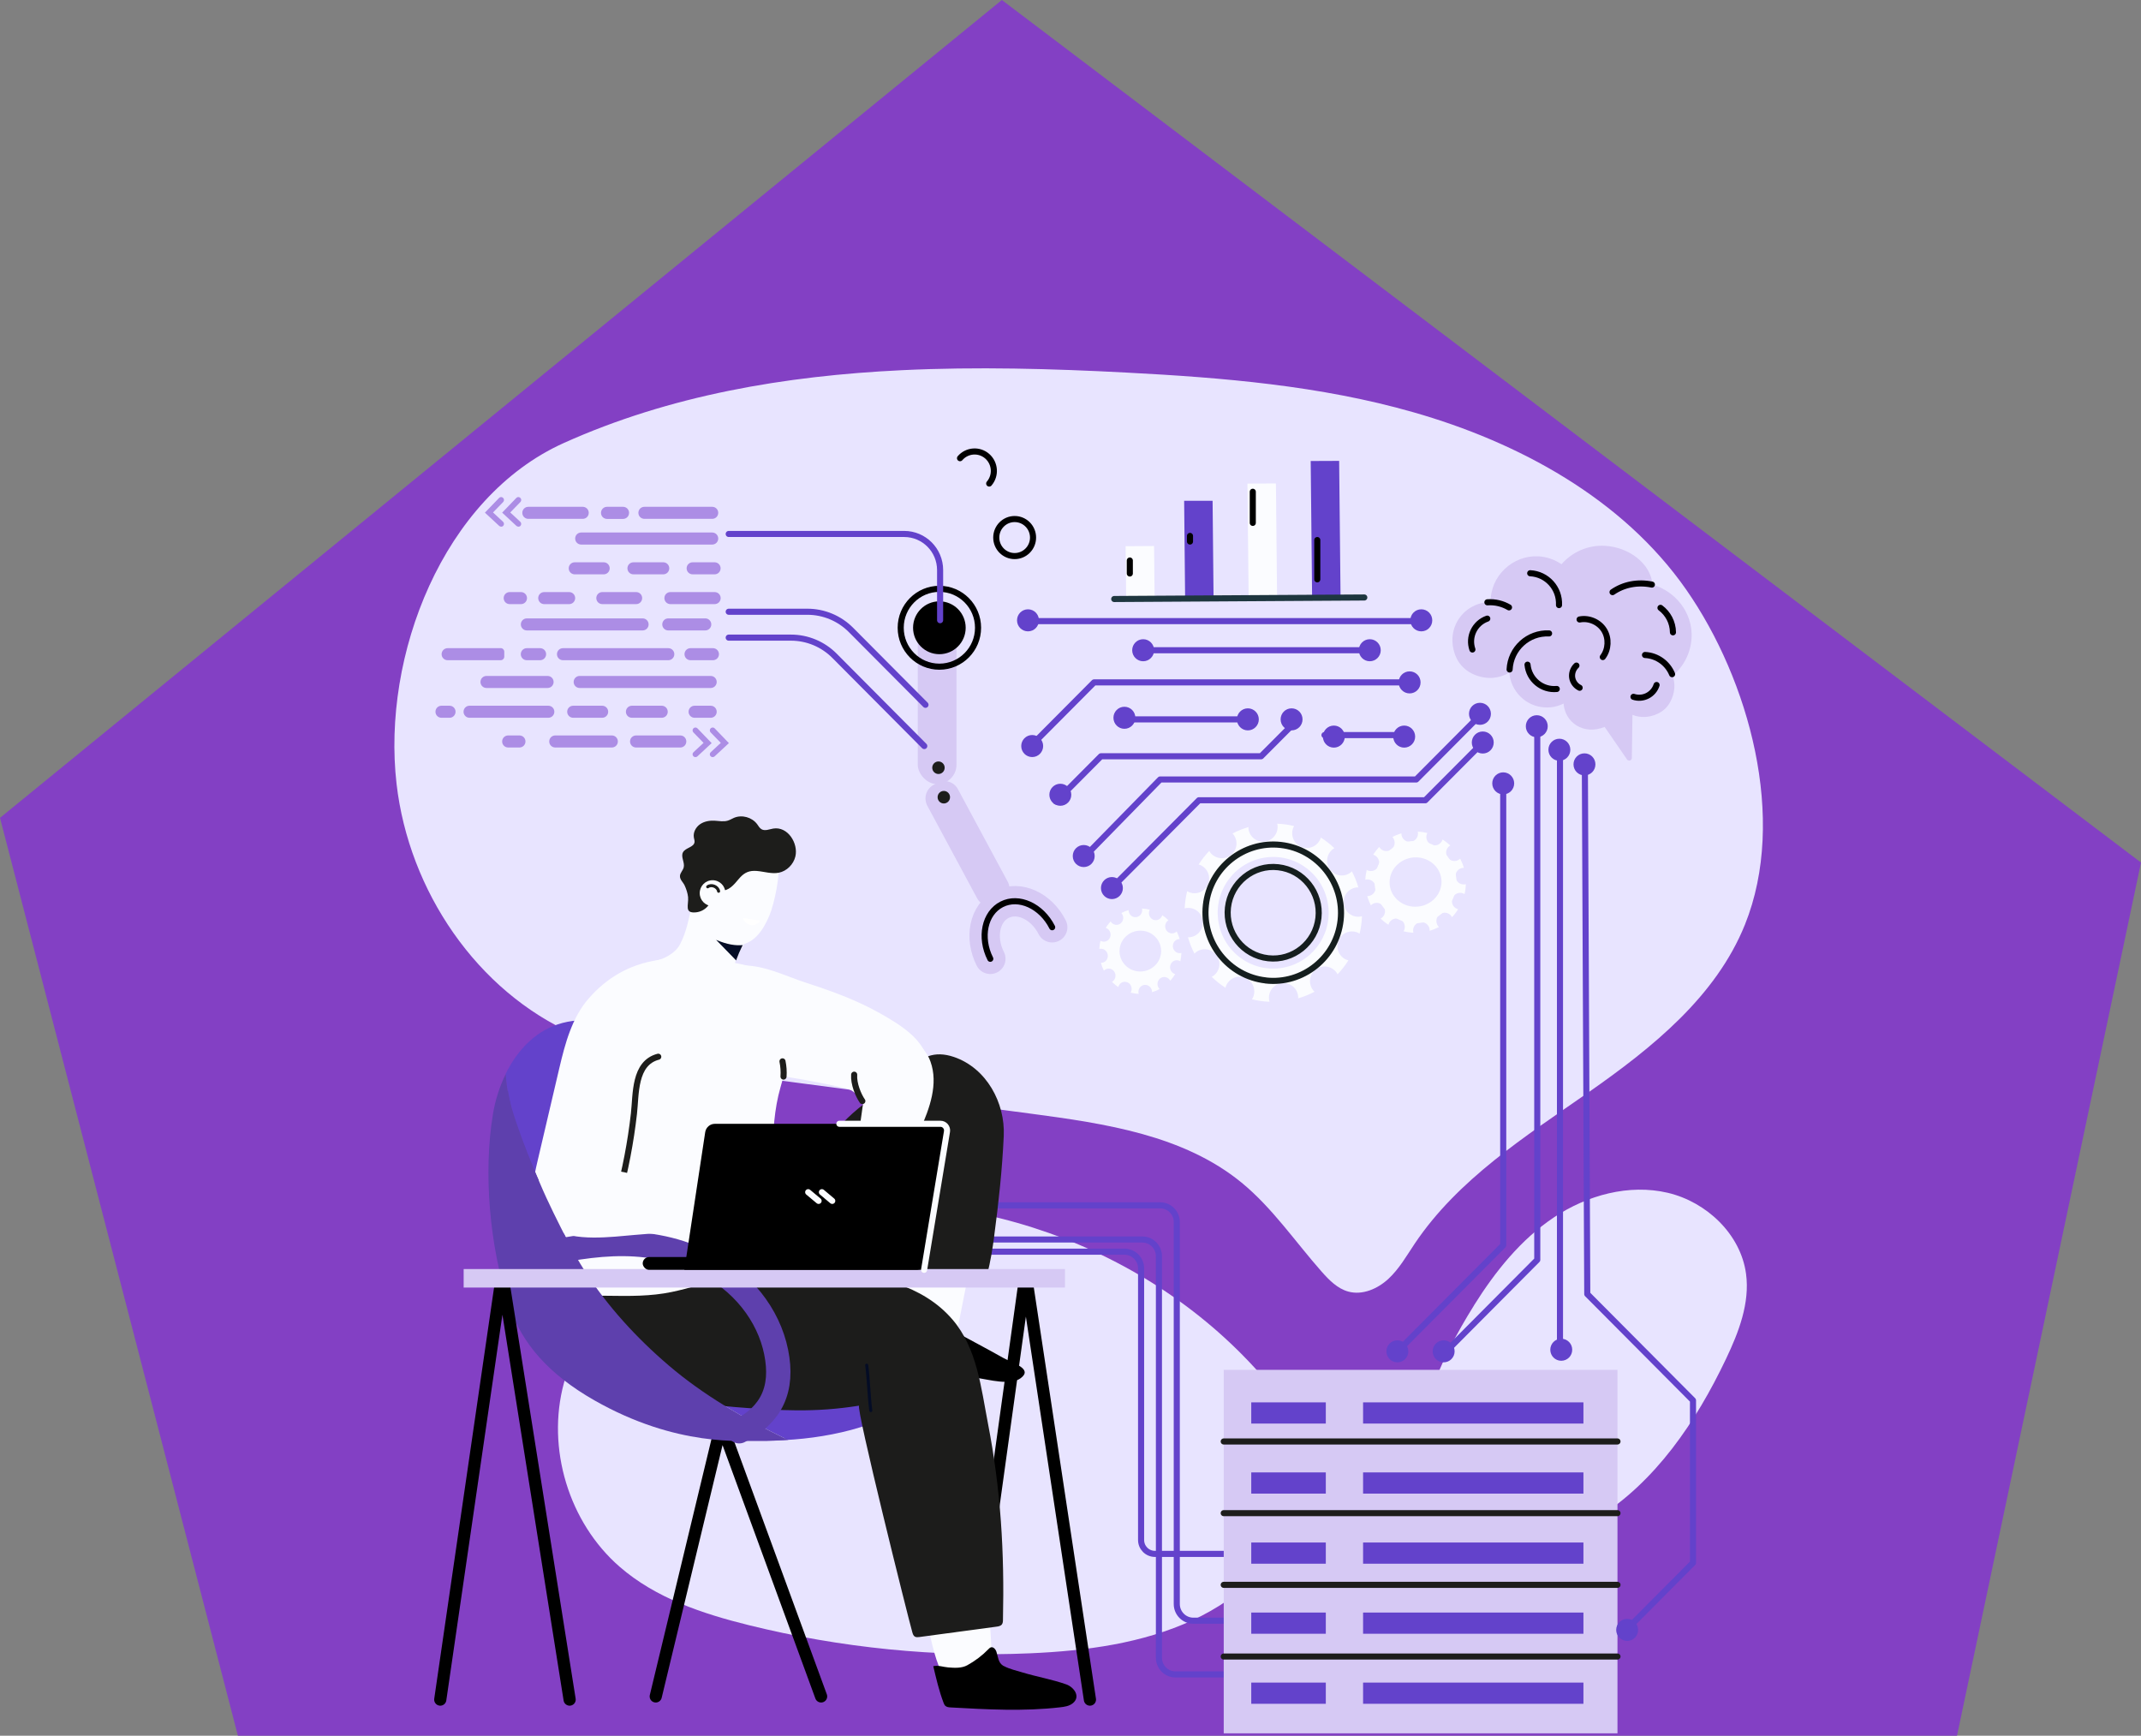 <?xml version="1.0" encoding="UTF-8"?>
<svg id="Layer_2" xmlns="http://www.w3.org/2000/svg" xmlns:xlink="http://www.w3.org/1999/xlink" viewBox="0 0 351.54 284.98">
  <rect x="0" y="0" width="351.54" height="284.98" fill="#808080" stroke="none"/>
  <defs>
    <style>
      .cls-1 {
        fill: #1c1c1b;
      }

      .cls-2 {
        fill: #8340c4;
        fill-rule: evenodd;
      }

      .cls-3 {
        fill: #fff;
      }

      .cls-4 {
        stroke: #5e40ad;
        stroke-width: 4px;
      }

      .cls-4, .cls-5, .cls-6, .cls-7, .cls-8, .cls-9, .cls-10, .cls-11, .cls-12, .cls-13, .cls-14, .cls-15 {
        fill: none;
      }

      .cls-4, .cls-5, .cls-6, .cls-7, .cls-8, .cls-10, .cls-11, .cls-12, .cls-13, .cls-14, .cls-15 {
        stroke-linecap: round;
        stroke-linejoin: round;
      }

      .cls-5 {
        stroke: #fbfcff;
      }

      .cls-6 {
        stroke: #1d1d1b;
      }

      .cls-7 {
        stroke: #6342cb;
      }

      .cls-8 {
        stroke: #151e1e;
      }

      .cls-16 {
        fill: #e8e4ff;
      }

      .cls-17 {
        fill: #d6c9f4;
      }

      .cls-18 {
        fill: #5e40ad;
      }

      .cls-10 {
        stroke: #1c1c1b;
      }

      .cls-10, .cls-15 {
        stroke-width: .5px;
      }

      .cls-19 {
        fill: #040c25;
      }

      .cls-11, .cls-12 {
        stroke: #000;
      }

      .cls-12 {
        stroke-width: 2px;
      }

      .cls-13 {
        stroke: #1e363f;
      }

      .cls-20 {
        fill: #fbfcff;
      }

      .cls-21 {
        fill: #1d1d1b;
      }

      .cls-14 {
        stroke: #d6c9f4;
        stroke-width: 5px;
      }

      .cls-22 {
        fill: #ac8de5;
      }

      .cls-23 {
        fill: #6342cb;
      }

      .cls-24 {
        clip-path: url(#clippath);
      }

      .cls-15 {
        stroke: #040c25;
      }
    </style>
    <clipPath id="clippath">
      <path class="cls-9" d="M126.45,166.56c.01-.07.02-.15.03-.22-.49-1.75-2.98-1.72-4.39-2.46-.28-.15-.53-.34-.74-.55-.03-.03-.06-.06-.08-.08-.44-.48-.71-1.09-.81-1.78-.43-2.82,1.02-5.37,2.27-7.85-.04-.07-.09-.13-.15-.19-.32-.3-.81-.3-1.24-.3-1.64-.02-3.17-.54-4.5-1.49-.63-.45-1.2-.99-1.75-1.54-.31-.32-.88-1.43-1.36-1.47-.04,0-.08.02-.12.04-.56,2.25-.6,4.35-1.95,6.37-.51.76-1.11,1.44-1.83,1.94-.38.36-.83.63-1.46.73-.16.03-.32.04-.49.04-.07,0-.13.03-.2.03-.08,0-.14-.01-.2-.04-1.01-.04-2.06-.28-2.84.31-.37.28-.6.71-.77,1.14-1.32,3.16-.39,7.27,1.28,10.11,1.27,2.16,3.5,4.17,5.93,4.85,2.31.65,4.73.1,6.93-.7.96-.35,1.88-.7,2.76-1.11,2.65-1.22,4.94-2.59,5.63-5.61.01-.05.02-.1.03-.15Z"/>
    </clipPath>
  </defs>
  <g id="Layer_1-2" data-name="Layer_1">
    <polygon class="cls-2" points="164.5 0 351.54 141.62 321.33 284.98 39.06 284.98 0 134.28 164.5 0"/>
    <g>
      <g>
        <path class="cls-16" d="M207.72,226.5c-18.93-22.05-49.85-32.97-78.34-27.68-8.01,1.49-15.89,4.21-22.57,8.9-6.68,4.69-12.08,11.46-14.22,19.36-2.9,10.7.81,22.91,9.15,30.16,5.94,5.17,13.66,7.73,21.29,9.61,15.06,3.72,30.64,5.27,46.13,4.6,9.14-.4,18.41-1.61,26.71-5.46,7.67-3.55,14.86-10.05,18.71-17.7,3.96-7.86-1.8-15.89-6.88-21.8Z"/>
        <path class="cls-16" d="M242.03,214.31c3.48-5.56,7.69-10.81,13.14-14.45,5.45-3.63,12.29-5.51,18.66-4.02,6.37,1.5,11.98,6.79,12.86,13.3.65,4.82-1.21,9.61-3.3,14-4.91,10.31-11.59,20.2-21.27,26.2-7.7,4.77-24.03,9.68-28.44-1.77-4.05-10.52,2.95-24.63,8.36-33.26Z"/>
        <path class="cls-16" d="M148.09,60.78c12.25-.59,24.63-.25,36.82.39,15.88.83,31.87,2.14,47.17,6.52,17.19,4.91,34.35,14.13,44.8,29.14,10.3,14.79,16.62,37.62,9.63,54.98-4.76,11.82-15.23,20.22-25.64,27.5-10.41,7.28-21.49,14.31-28.58,24.88-1.34,2-2.55,4.14-4.32,5.78-1.77,1.64-4.27,2.73-6.59,2.09-1.78-.49-3.15-1.89-4.37-3.27-4.34-4.91-8.07-10.45-13.14-14.61-9.53-7.81-22.41-9.71-34.6-11.33-13.74-1.82-27.47-3.64-41.21-5.45-10.84-1.43-23.66-3.13-33.7-7.55-16.08-7.08-27.23-23.62-29.25-41.16-2.42-21.04,7.6-47.01,27.45-55.95,17.44-7.85,36.34-11.04,55.52-11.96Z"/>
      </g>
      <g>
        <path class="cls-7" d="M202.79,274.92h-9.78c-1.5,0-2.72-1.23-2.72-2.74v-65.93c0-1.51-1.22-2.74-2.72-2.74h-38.78"/>
        <path class="cls-7" d="M205.72,266.1h-9.78c-1.5,0-2.72-1.23-2.72-2.74v-62.72c0-1.51-1.22-2.74-2.72-2.74h-38.78"/>
        <path class="cls-7" d="M202.52,255.13h-12.88c-1.26,0-2.28-1.02-2.28-2.29v-44.59c0-1.51-1.22-2.74-2.72-2.74h-47.57"/>
      </g>
      <g>
        <path class="cls-12" d="M158.71,279.05l9.51-68.53c.02-.23.34-.24.38-.01l10.36,68.54"/>
        <polyline class="cls-12" points="107.67 278.53 118.44 233.82 134.82 278.53"/>
        <g>
          <g>
            <g>
              <path class="cls-23" d="M83.79,214.91c-.11-.29-.22-.58-.32-.88.1.3.2.59.32.88Z"/>
              <path class="cls-23" d="M87.16,190.87c1.25,2.95,2.64,5.83,4.01,8.73,1.45,3.06,2.93,6.08,4.76,8.94,3.78,5.89,8.55,11.1,13.85,15.63,5.71,4.89,12.28,8.67,19,11.95.06.03.11.05.17.08-1.39.05-2.79.06-4.18.02-2.78-.09-5.55-.44-8.29-.94,2.44.64,4.91,1.12,7.49,1.2,4.24.14,8.52-.17,12.68-.99,4.13-.81,8.29-2.13,11.81-4.5,1.6-1.07,3.06-2.39,4.17-3.97.6-.85,1.09-1.76,1.47-2.72-.03-.1-.04-.21-.07-.31-2.04-7.47-8.52-8.44-14.34-11.76-6.13-3.5-11.37-8.57-15.04-14.63-3.4-5.62-5.39-11.92-8.11-17.86-2.53-5.55-5.82-8.41-11.62-10.45-4.3-1.51-9.06-2.55-13.38-1.09-3.85,1.3-6.7,4.41-8.52,8.12.31,5.02,2.21,10.03,4.13,14.55Z"/>
            </g>
            <path class="cls-20" d="M148.27,203.65c.03-2.92-.05-5.58.7-8.49,1-3.85,3.95-5.96,7.64-7.14.81-.26,1.7-.45,2.5-.15.92.34,1.51,1.26,1.87,2.18,1.16,2.97.56,6.31-.06,9.45-1.39,7.02-2.77,14.03-4.16,21.05-.08.4-.2.86-.56,1.05-.28.15-.61.1-.92.03-3.11-.62-6.15-1.62-9.03-2.96,1.21.56,2.02-14.36,2.03-15.01Z"/>
            <path class="cls-20" d="M155.83,245.09c2.3-.65,3.46-.86,5.69-1.74,0,10.19,1.43,27.38,1.38,30.31-2.86.32-5.1,1.39-7.99,1.42-2.27-3.53-3.2-13.53-4.48-17.4-.3-.89-1.59-5.36-3.03-10.44,2.83-.64,5.64-1.36,8.44-2.15Z"/>
            <path d="M150.53,224.64c3.3.76,6.68,1.11,10.03,1.61,1.76.26,5.36,1.27,7.03.03,2.1-1.56-1.34-2.48-2.9-3.35-2.68-1.51-5.4-2.94-8.11-4.41-2.5-1.35-5.7-4.24-8.25-1.45-1.64,1.8-1.83,4.66-2.01,6.97,1.43.05,2.81.28,4.22.6Z"/>
            <path class="cls-1" d="M97.18,212.69c1.53-4.84,8.43-5.95,12.69-5.61,8.87.71,17.76.93,26.58,1.66,7.18.59,15,2.15,19.94,7.91,4.04,4.71,4.69,11.18,5.83,17.08,2.12,10.92,2.71,21.16,2.46,32.22,0,.26-.02.54-.17.75-.2.27-.57.34-.91.38-4.22.57-8.43,1.13-12.65,1.7-.25.03-.52.06-.74-.07-.24-.14-.33-.43-.41-.7-.66-2.28-9.36-37.12-8.74-37.22-7.28,1.16-13.04.82-20.39.23-5.19-.42-10.48-1.32-15.01-3.91-4.38-2.5-10.25-8.83-8.49-14.43Z"/>
            <path class="cls-20" d="M95.07,210.79c.52.79.48,1.51.74,1.94,1.33-.02,2.67,0,4.01.02,3.5.05,7.02.1,10.46-.62,2.99-.63,5.97-1.55,8.85-2.56,4.45-1.57,8.62-2.68,8.29-8.16-.41-7.06-1.26-15.95.72-22.84.8-2.78,1.23-4.85,2.43-7.48.33-.72.66-1.47.71-2.26.03-.57-.08-1.13-.22-1.68-2.21-9.03-9.73-9.14-17.7-9.85-1.23-.11-2.49-.22-3.71,0-1.51.26-3.26.71-4.58,1.5-6.99,4.21-7.46,11.29-9.56,18.61-1.05,3.65-2.7,7.11-3.75,10.76-2.25,7.8-1.21,15.85,3.3,22.64Z"/>
            <path d="M164.85,273.55c.86.48,2.14.77,3.06,1.05,2.38.72,4.84,1.13,7.18,1.96,1.23.44,2.4,1.98,1.07,3.08-.58.48-1.37.6-2.12.68-5.95.69-11.96.35-17.93.02-.33-.02-.68-.05-.91-.28-.13-.13-.2-.31-.27-.48-.73-1.91-1.23-4.05-1.69-6.01.8-.2,1.65.14,2.45.2,1.04.08,2.19.16,3.14-.36,1.29-.71,2.47-1.61,3.5-2.67.1-.1.19-.2.32-.25.42-.17.82.28.96.71.27.84.29,1.77,1.07,2.27.05.03.1.06.16.09Z"/>
            <path class="cls-1" d="M148.02,201.71c-.07-.99,0-1.91.93-2.26,1.27-.48,1.7.2,2.52-1.13,1.57-2.55,2.68-5.74,3.74-8.54,1.28-3.37,3.69-7.78,3.56-11.4,0-.19-.02-.39-.13-.54-.13-.18-.35-.25-.56-.31-1.88-.49-3.85-.44-5.79-.32-12.78.83-19.91,14.75-25.95,24.29-.91,1.44-6.22,8.36-7.61,8.25,4.88.39,8.64,2.87,13.16,4.25,2.77.84,5.82,3.33,8.41,3.68.84.12,4.26-6.2,4.76-7.03,1.31-2.17,3.15-4.64,3.11-7.27,0-.52-.1-1.1-.14-1.66Z"/>
            <path class="cls-1" d="M163.25,202.92c-.29,2.16-.62,4.24-1.16,6.35-.05.18-.1.38-.23.52-.2.22-.54.25-.84.24-.63-.04-1.25-.22-1.87-.34-3.88-.75-10.33,1.88-13.31-1.76-.6-.73-.79-1.71-.92-2.65-.91-6.78,1.24-13.4,1.15-20.21-.05-3.64,1.29-5.83,3.13-8.8,1.76-2.85,4.25-3.81,7.43-2.73,5.36,1.83,8.43,7.54,8.18,12.97-.25,5.48-.84,10.97-1.57,16.42Z"/>
            <path class="cls-20" d="M113.34,150.26c-.05.66,1.32,2.16,1.73,2.63.66.75,1.44,1.33,2.37,1.7,2.43.96,4.97,1.05,6.88-.96.9-.96,1.52-2.15,2.03-3.36.78-1.85,1.88-6.94,1.38-8.89-.45-1.77-2.33-.23-4.05-.82-1.49-.52-2.63-.98-4.22-.7-1.42.25-2.79.96-3.68,2.11-.24.31-.46.63-.66.94-.47,1.01-.91,2.03-1.22,3.1-.26.89-.35,1.8-.49,2.7-.01.51-.03,1.03-.07,1.54Z"/>
            <path class="cls-20" d="M112.33,162c1.41.99,3.16,1.65,4.87,1.79.33.03,4.52-.44,3.92-1.24-1.57-2.09-.71-3.94.27-6.21.15-.35,1.47-2.49,1.34-2.73-.04-.07-.09-.13-.15-.19-.32-.3-.81-.3-1.24-.3-1.64-.02-3.17-.54-4.5-1.49-.63-.45-1.2-.99-1.75-1.54-.31-.32-.88-1.43-1.36-1.47-.04,0-.08.02-.12.04-.56,2.25-.83,4.22-1.95,6.37-.87,1.67-3.01,2.49-3.62,2.6.96,1.71,2.66,3.25,4.27,4.38Z"/>
            <path class="cls-21" d="M117.03,146.88c.04-.35.09-.77.4-.91.32-.14.67.12,1.01.19,1.1.25,2.12-.95,2.75-1.72.13-.15.25-.3.38-.43.72-.75,1.46-1.11,2.69-1.01,1.21.1,2.42.52,3.61.29,1.32-.26,2.42-1.37,2.73-2.68.5-2.13-1.24-4.97-3.64-4.57-.65.11-1.35.44-1.92.11-.32-.18-.5-.53-.72-.83-.85-1.14-2.5-1.6-3.81-1.04-.34.15-.66.35-1.02.46-.68.21-1.42.05-2.13.01-.84-.05-1.73.1-2.42.58s-1.16,1.35-1.01,2.19c.04.25.14.49.11.74-.11.87-1.49.91-1.9,1.68-.4.74.33,1.66.12,2.48-.12.49-.56.86-.61,1.36-.06.62.5,1.05.75,1.57.27.57.52,1.32.58,1.94.11,1.29-.66,2.67,1.23,2.51,1.56-.13,2.63-1.38,2.83-2.92Z"/>
            <path class="cls-20" d="M140.97,180.1c.75.9,1.36,1.83,3.51,1.69,2.73-.18,5.39-1.58,6.95-3.86.43-.64.79-1.34.89-2.11.62-4.6-4.53-7.58-7.81-9.44-3.77-2.13-7.84-3.63-11.95-4.95-3.64-1.17-7.45-3.21-11.37-2.89-.1,0-.21.03-.31.05.04.51.07,1.02.07,1.53,1.79,2.83,2.9,6.19,3.63,9.46.47,2.11,1.51,4.55,1.3,6.73,4.34.6,8.65,1.38,12.92,2.35,1.11.25,1.67.84,2.17,1.44Z"/>
            <path class="cls-20" d="M147.5,170.37c-1.66.19-3.05,1.44-3.86,2.91-.81,1.47-1.13,3.16-1.43,4.81-.88,4.72-1.17,10.2-2.74,14.72-.98,2.81-4.78,6.69-2.9,9.9.55.94,1.72,1.47,2.79,1.27,1.89-.36,2.77-2.49,3.57-4.24,1.04-2.26,2.57-4.01,3.95-5.99,1.72-2.49,2.96-5.54,4.2-8.28,1.59-3.52,3.01-7.53,1.7-11.17-.8-2.23-2.93-4.18-5.28-3.92Z"/>
            <g class="cls-24">
              <path class="cls-19" d="M117.66,154.34c.06.03.14.07.22.09,1.38.57,2.9.92,4.35.71.36.16.24.46.06,1-.26.76-.49,1.52-.69,2.3-1.34-1.38-2.68-2.75-4.02-4.13.03.01.06.03.09.04Z"/>
            </g>
            <path class="cls-20" d="M96.66,163.93c-2.75,3.16-3.87,7.41-4.81,11.39-1.21,5.15-2.41,10.3-3.62,15.45-.28,1.21-.57,2.43-.6,3.67-.06,1.99.51,4.53.98,6.45.6,2.46,2.06,2.31,4.25,2.09,3.45-.34,8.15-1.39,10.48-4.22,1.11-1.34,1.46-3.14,1.78-4.86.44-2.36.88-4.72,1.32-7.08,1.79-9.64,3.58-19.59,1.56-29.18-4.83.72-8.51,3.05-11.33,6.29Z"/>
            <path class="cls-6" d="M108.08,173.5c-3.99,1.04-3.63,6.18-3.99,9.34-.53,4.68-1.42,9.31-2.65,13.85"/>
            <path class="cls-15" d="M150.46,184.79c-1.53,6.62-5.02,16.66-5.09,23.45"/>
            <path class="cls-3" d="M121.97,150.73c.24.62.76,1.08,1.34,1.16.57.08,1.17-.21,1.53-.75"/>
            <path class="cls-4" d="M85.02,206.81c11.05-2.52,20.41-4.36,30.35.34,6.48,3.06,10.85,8.77,12.07,14.84,1.23,6.07-.75,10.32-6.07,13"/>
            <path class="cls-15" d="M142.98,231.6c-.3-2.3-.37-5.15-.67-7.45"/>
            <path class="cls-15" d="M145.53,210.47c-7.11-1.09-11.69-.14-20.85-.14"/>
            <path class="cls-20" d="M114.89,146.64c0,1.17.94,2.12,2.11,2.12s2.11-.95,2.11-2.12-.94-2.12-2.11-2.12-2.11.95-2.11,2.12Z"/>
            <path class="cls-18" d="M129.45,236.41c-.06-.03-.61-.26-.66-.28-6.72-3.29-13.29-7.07-19-11.95-5.3-4.53-10.08-9.75-13.85-15.63-1.83-2.86-3.31-5.87-4.76-8.94-1.37-2.89-2.76-5.78-4.01-8.73-1.91-4.52-3.82-9.53-4.13-14.55-1.02,2.08-1.73,4.34-2.1,6.59-1.62,9.75-.51,21.69,2.53,31.12.1.3.21.59.32.88,2.03,5.61,6.13,10.62,13.79,14.99,13.6,7.75,24.38,6.59,27.17,6.68,1.39.05,3.31-.12,4.7-.18Z"/>
          </g>
          <path class="cls-20" d="M102.39,192.44c2.14.47,4.24,1.16,6.34,1.8,3.33,1.01,6.71,1.6,10.1,2.51.96.26,1.94.51,2.94.52,1.71.02,3.37-.68,5.08-.72,2.29-.05,4.53,1.23,5.77,3.15,2.1,3.22-1.38,2.36-3.56,2.32-1.7-.02-3.41-.05-5.11-.07-6.7-.1-13.04.24-19.76.81-3.65.31-10.02,1.17-13.27-1.01-1.58-1.06-4.18-6.21-2.73-7.75.27-.29.65-.45,1.01-.6,3.29-1.31,6.85-1.79,10.38-1.42.95.1,1.89.26,2.82.47Z"/>
          <path class="cls-18" d="M82.45,191.59c.11,1.37.34,2.75.55,4.08.28,1.7.56,3.4.97,5.08.37,1.46.85,2.94,1.81,4.11,1.56,1.92,4.4,2.67,6.73,1.89,1.83-.61,1.58-1.26.8-2.79-1.62-3.17-3.3-6.48-4.69-9.77-1.41-3.34-2.71-6.5-3.86-9.93-.24-.72-.49-1.45-.7-2.18-.31-1.1-.55-2.21-.72-3.34.15,1-.16,2.28-.25,3.28-.11,1.15-.25,2.29-.41,3.43-.29,2.04-.39,4.08-.23,6.15Z"/>
        </g>
        <g>
          <path class="cls-12" d="M72.29,279.05l9.97-68.53c.02-.23.36-.24.4-.01l10.87,68.54"/>
          <rect class="cls-17" x="76.13" y="208.36" width="98.73" height="3.04"/>
        </g>
        <path class="cls-10" d="M117.99,146.33c-.13-.76-1.17-1.19-1.79-.73"/>
        <g>
          <rect x="105.53" y="206.39" width="46.06" height="2.1" rx="1.05" ry="1.05"/>
          <path d="M151.73,208.49h-39.36l3.42-22.6c.12-.78.79-1.37,1.56-1.37h36.24c.94,0,1.64.84,1.5,1.79l-3.36,22.18Z"/>
          <g>
            <line class="cls-5" x1="134.95" y1="195.74" x2="136.65" y2="197.17"/>
            <line class="cls-5" x1="132.7" y1="195.74" x2="134.41" y2="197.17"/>
          </g>
        </g>
        <path class="cls-6" d="M140.25,176.45c-.11,1.48.68,3.39,1.34,4.33"/>
      </g>
      <g>
        <g>
          <path class="cls-20" d="M230.1,136.83c-.52.15-1.02.35-1.48.6.03.04.07.07.1.11.45.61.34,1.47-.27,1.92-.6.46-1.46.34-1.91-.27-.03-.04-.05-.09-.08-.13-.37.39-.7.81-.99,1.27.05.01.1.03.15.05.69.3,1.02,1.1.73,1.8-.29.7-1.1,1.02-1.79.73-.05-.02-.1-.05-.15-.08-.13.52-.21,1.06-.23,1.61.06-.01.11-.03.17-.04.75-.09,1.43.44,1.52,1.19.09.75-.44,1.44-1.19,1.53-.07,0-.13,0-.19,0,.15.53.35,1.04.6,1.53.05-.05.09-.09.14-.13.6-.46,1.46-.34,1.91.27.45.61.34,1.47-.27,1.92-.06.04-.12.08-.18.11.4.38.83.73,1.29,1.02.02-.07.03-.13.06-.2.29-.7,1.1-1.02,1.79-.73.69.3,1.02,1.1.73,1.8-.03.07-.07.13-.11.2.53.13,1.08.21,1.63.24-.02-.07-.04-.14-.05-.21-.09-.75.44-1.44,1.19-1.53.75-.09,1.43.44,1.52,1.19,0,.08,0,.15,0,.23.54-.16,1.05-.37,1.53-.62-.05-.05-.1-.1-.15-.16-.45-.61-.34-1.47.27-1.92.6-.46,1.46-.34,1.91.27.04.06.08.12.11.19.38-.4.72-.84,1.01-1.3-.07-.02-.13-.03-.19-.06-.69-.3-1.02-1.1-.73-1.8.29-.7,1.1-1.02,1.79-.73.06.03.12.06.18.1.13-.53.2-1.07.22-1.63-.06.02-.12.03-.18.04-.75.09-1.43-.44-1.52-1.19-.09-.75.44-1.44,1.19-1.53.06,0,.12,0,.18,0-.15-.53-.36-1.03-.61-1.51-.04.04-.08.08-.12.11-.6.46-1.46.34-1.91-.27-.45-.61-.34-1.47.27-1.92.04-.03.09-.06.14-.08-.39-.37-.81-.7-1.27-.99-.01.05-.02.1-.04.14-.29.7-1.1,1.02-1.79.73-.69-.3-1.02-1.1-.73-1.8.02-.05.05-.09.07-.13-.51-.12-1.04-.2-1.58-.22.01.05.03.09.03.14.09.75-.44,1.44-1.19,1.53-.75.09-1.43-.44-1.52-1.19,0-.05,0-.1,0-.15ZM231.73,139.27c3.05-.38,5.83,1.8,6.21,4.87.38,3.07-1.79,5.86-4.84,6.24-3.05.38-5.83-1.8-6.21-4.87-.38-3.07,1.79-5.86,4.84-6.24Z"/>
          <path class="cls-20" d="M231.68,151.53c3.68.41,7.01-2.26,7.42-5.96.41-3.7-2.25-7.05-5.93-7.46-3.68-.41-7.01,2.26-7.42,5.96-.41,3.7,2.25,7.05,5.93,7.46ZM228.19,144.39c.27-2.22,2.4-3.84,4.73-3.6,2.34.24,4.02,2.24,3.74,4.46-.27,2.22-2.4,3.84-4.73,3.6-2.34-.24-4.02-2.24-3.74-4.46Z"/>
        </g>
        <g>
          <path class="cls-20" d="M185.33,149.41c-.42.13-.83.29-1.21.5.03.03.06.06.08.09.37.51.28,1.24-.21,1.62-.49.38-1.19.28-1.56-.23-.03-.04-.04-.08-.07-.11-.3.33-.57.68-.81,1.07.04.01.08.02.12.04.57.25.83.93.6,1.52-.24.59-.89.86-1.46.61-.04-.02-.08-.05-.12-.07-.1.44-.17.89-.19,1.36.04-.01.09-.03.14-.03.61-.08,1.17.38,1.25,1.01s-.35,1.21-.97,1.29c-.05,0-.11,0-.16,0,.12.45.29.88.49,1.29.04-.04.07-.08.12-.11.49-.38,1.19-.28,1.56.23.37.51.28,1.24-.21,1.62-.05.04-.1.06-.15.09.32.32.68.62,1.05.87.01-.06.03-.11.05-.17.24-.59.89-.86,1.46-.61.57.25.83.93.6,1.52-.02.06-.06.11-.09.17.43.11.88.18,1.33.2-.02-.06-.03-.12-.04-.18-.08-.64.35-1.21.97-1.29.61-.08,1.17.38,1.25,1.01,0,.06,0,.13,0,.19.44-.13.86-.31,1.25-.52-.04-.04-.08-.08-.12-.13-.37-.51-.28-1.24.21-1.62.49-.38,1.19-.28,1.56.23.04.05.06.1.09.16.31-.34.58-.7.82-1.1-.05-.01-.11-.03-.16-.05-.57-.25-.83-.93-.6-1.52.24-.59.89-.86,1.46-.61.05.02.1.05.14.08.1-.44.16-.9.18-1.37-.05.01-.1.03-.15.03-.61.08-1.17-.38-1.25-1.01-.08-.64.35-1.21.97-1.29.05,0,.1,0,.15,0-.13-.45-.3-.87-.5-1.27-.03.03-.06.07-.1.1-.49.38-1.19.28-1.56-.23-.37-.51-.28-1.24.21-1.62.04-.03.08-.05.11-.07-.32-.31-.66-.6-1.03-.84-.01.04-.02.08-.04.12-.24.59-.89.86-1.46.61-.57-.25-.83-.93-.6-1.52.02-.04.04-.08.06-.11-.42-.11-.85-.17-1.29-.19,0,.04.02.08.03.12.08.64-.35,1.21-.97,1.29-.61.08-1.17-.38-1.25-1.01,0-.04,0-.08,0-.13ZM186.66,151.47c2.49-.31,4.76,1.53,5.08,4.12.32,2.59-1.45,4.94-3.93,5.25-2.49.31-4.76-1.53-5.08-4.12-.32-2.59,1.45-4.94,3.93-5.25Z"/>
          <path class="cls-20" d="M186.72,161.13c2.64.32,5.02-1.66,5.31-4.4.29-2.74-1.63-5.23-4.27-5.55-2.64-.32-5.02,1.66-5.31,4.4-.29,2.74,1.63,5.23,4.27,5.55ZM183.84,155.79c.21-1.84,1.91-3.17,3.78-2.97,1.87.2,3.22,1.86,3.01,3.7-.21,1.84-1.91,3.17-3.78,2.97-1.87-.2-3.22-1.86-3.01-3.7Z"/>
        </g>
        <g>
          <path class="cls-20" d="M204.98,135.8c-.91.27-1.79.62-2.61,1.05.06.06.12.12.17.19.8,1.06.59,2.58-.47,3.38-1.06.8-2.57.59-3.37-.47-.06-.08-.1-.16-.14-.24-.65.68-1.24,1.43-1.75,2.23.09.03.17.04.26.08,1.22.52,1.79,1.94,1.28,3.17-.52,1.23-1.93,1.8-3.15,1.28-.1-.04-.18-.1-.27-.15-.23.92-.37,1.86-.41,2.83.1-.02.19-.05.29-.07,1.32-.16,2.52.78,2.68,2.1.16,1.32-.77,2.53-2.09,2.7-.12.01-.23,0-.34,0,.27.94.62,1.84,1.06,2.69.08-.08.16-.16.25-.23,1.06-.8,2.57-.59,3.37.47.8,1.06.59,2.58-.47,3.38-.1.08-.21.14-.32.19.7.67,1.45,1.28,2.27,1.8.03-.12.06-.24.11-.35.52-1.23,1.93-1.8,3.15-1.28,1.22.52,1.79,1.94,1.28,3.17-.05.12-.12.24-.19.35.93.23,1.89.37,2.88.41-.03-.12-.07-.24-.08-.37-.16-1.32.77-2.53,2.09-2.69,1.32-.16,2.52.78,2.68,2.1.02.14.01.27,0,.4.95-.28,1.85-.64,2.7-1.09-.09-.09-.18-.18-.26-.28-.8-1.07-.59-2.58.47-3.38,1.06-.8,2.57-.59,3.37.47.08.1.14.22.2.33.67-.7,1.26-1.47,1.78-2.29-.11-.03-.23-.06-.34-.11-1.22-.52-1.79-1.94-1.28-3.17.52-1.23,1.93-1.8,3.15-1.28.11.05.21.11.31.17.22-.93.36-1.88.39-2.86-.1.03-.21.06-.32.07-1.32.16-2.52-.78-2.68-2.1-.16-1.32.77-2.53,2.09-2.69.11-.01.21,0,.32,0-.27-.93-.63-1.82-1.07-2.65-.07.07-.13.14-.21.2-1.06.8-2.57.59-3.37-.47-.8-1.06-.59-2.58.47-3.38.08-.06.16-.1.24-.15-.68-.65-1.43-1.24-2.23-1.75-.02.08-.04.17-.08.25-.52,1.23-1.93,1.8-3.15,1.28-1.22-.52-1.79-1.94-1.28-3.17.04-.08.08-.16.13-.24-.9-.22-1.83-.35-2.78-.39.02.08.04.16.05.24.16,1.32-.77,2.53-2.09,2.69-1.32.16-2.52-.78-2.68-2.1-.01-.09,0-.18,0-.26ZM207.93,140.77c4.99-.62,9.54,2.94,10.16,7.97.62,5.02-2.93,9.59-7.92,10.22-4.99.62-9.54-2.94-10.16-7.97-.62-5.02,2.93-9.59,7.92-10.22Z"/>
          <path class="cls-8" d="M207.82,160.98c6.1.69,11.62-3.74,12.3-9.88.68-6.13-3.72-11.68-9.82-12.37-6.1-.69-11.62,3.74-12.3,9.87-.68,6.13,3.72,11.68,9.82,12.37ZM201.62,149.02c.46-4.12,4.17-7.1,8.26-6.63,4.1.46,7.06,4.19,6.6,8.31-.46,4.12-4.17,7.1-8.26,6.63-4.1-.46-7.06-4.19-6.6-8.31Z"/>
        </g>
      </g>
      <g>
        <path class="cls-11" d="M157.63,75.23c1.14-1.33,3.14-1.48,4.46-.33,1.32,1.15,1.47,3.16.33,4.49"/>
        <ellipse class="cls-11" cx="166.6" cy="88.26" rx="3.02" ry="3.04"/>
      </g>
      <g>
        <path class="cls-17" d="M244.75,98.88c-.06-4.37,3.69-7.74,7.8-7.54,1.43.07,2.74.55,3.84,1.3,1.71-1.97,4.27-3.16,7.07-3.03,3.84.18,7.57,2.8,7.88,6.38,3.76,1.08,6.6,4.59,6.41,8.69-.12,2.53-1.31,4.76-3.11,6.26.46,1.3.41,2.83-.42,4.35-.44.82-1.15,1.48-1.98,1.87-1.53.73-2.98.69-4.2.21l-.1,7.08c0,.42-.55.59-.79.24l-3.68-5.34c-3.43,1.41-6.51-.71-6.74-3.84-.91.46-1.95.7-3.04.64-3.15-.15-5.63-2.64-5.87-5.72-1.72,1.03-3.97,1.25-6.19.13-1.24-.62-2.21-1.7-2.69-3-1.72-4.59,1.62-8.76,5.82-8.69Z"/>
        <path class="cls-11" d="M270.1,107.54c2.03.1,3.72,1.38,4.45,3.15"/>
        <path class="cls-11" d="M247.87,109.92c.16-3.43,3.06-6.08,6.48-5.92"/>
        <path class="cls-11" d="M244.22,98.89c1.31-.09,2.52.23,3.55.83"/>
        <path class="cls-11" d="M251.25,94.12c2.74.13,4.86,2.47,4.73,5.23"/>
        <path class="cls-11" d="M255.61,113.12c-2.42.23-4.57-1.55-4.8-3.99"/>
        <path class="cls-11" d="M241.76,106.64c-.72-2.08.38-4.35,2.44-5.07"/>
        <path class="cls-11" d="M272,112.47c-.51,1.59-2.21,2.46-3.79,1.94"/>
        <path class="cls-11" d="M264.77,97.22c1.82-1.26,4.12-1.72,6.46-1.24"/>
        <path class="cls-11" d="M272.64,99.8c1.22.91,2.03,2.37,2.05,4.02"/>
        <path class="cls-11" d="M259.36,101.71c1.53-.31,3.21.42,4.03,1.76.82,1.33.73,3.17-.22,4.41"/>
        <path class="cls-11" d="M258.84,109.28c-.53.49-.8,1.25-.7,1.96.1.72.58,1.37,1.23,1.68"/>
      </g>
      <g>
        <g>
          <polygon class="cls-23" points="219.88 75.67 220.11 98.09 215.44 98.12 215.21 75.69 219.88 75.67"/>
          <polygon class="cls-20" points="209.5 79.38 209.69 98.15 205.02 98.17 204.82 79.4 209.5 79.38"/>
          <polygon class="cls-23" points="194.43 82.22 194.59 98.23 199.26 98.2 199.1 82.22 194.43 82.22"/>
          <polygon class="cls-20" points="189.49 89.65 189.58 98.26 184.91 98.28 184.82 89.68 189.49 89.65"/>
        </g>
        <line class="cls-13" x1="224.01" y1="98.1" x2="182.95" y2="98.35"/>
        <line class="cls-11" x1="205.7" y1="80.74" x2="205.7" y2="85.85"/>
        <line class="cls-11" x1="216.29" y1="88.67" x2="216.29" y2="95.12"/>
        <line class="cls-11" x1="185.51" y1="92.03" x2="185.51" y2="94.16"/>
        <path class="cls-11" d="M195.39,87.99v.92"/>
      </g>
      <path class="cls-6" d="M128.65,176.76c.06-.83,0-1.68-.17-2.5"/>
      <g>
        <polyline class="cls-7" points="243.13 117.33 232.54 127.98 190.49 127.98 177.43 141.33"/>
        <polyline class="cls-7" points="243.47 121.91 234.03 131.39 196.86 131.39 182.46 145.87"/>
        <line class="cls-7" x1="233.38" y1="101.98" x2="168.79" y2="101.98"/>
        <polyline class="cls-7" points="231.45 112.04 179.64 112.04 168.72 123.02"/>
        <polyline class="cls-7" points="212.85 118.37 207.07 124.17 180.77 124.17 173.39 131.59"/>
        <line class="cls-7" x1="183.59" y1="118.11" x2="204.89" y2="118.11"/>
        <line class="cls-7" x1="224.91" y1="106.76" x2="187.7" y2="106.76"/>
        <line class="cls-7" x1="217.47" y1="120.69" x2="231.07" y2="120.69"/>
        <path class="cls-23" d="M235.17,101.85c0,1-.8,1.81-1.8,1.81s-1.8-.81-1.8-1.81.8-1.81,1.8-1.81,1.8.81,1.8,1.81Z"/>
        <path class="cls-23" d="M170.59,101.85c0,1-.8,1.81-1.8,1.81s-1.8-.81-1.8-1.81.8-1.81,1.8-1.81,1.8.81,1.8,1.81Z"/>
        <ellipse class="cls-23" cx="230.56" cy="120.94" rx="1.8" ry="1.81"/>
        <ellipse class="cls-23" cx="204.89" cy="118.11" rx="1.8" ry="1.81"/>
        <path class="cls-23" d="M213.87,118.11c0,1-.8,1.81-1.8,1.81s-1.8-.81-1.8-1.81.8-1.81,1.8-1.81,1.8.81,1.8,1.81Z"/>
        <ellipse class="cls-23" cx="184.62" cy="117.85" rx="1.8" ry="1.81"/>
        <path class="cls-23" d="M179.74,140.55c0,1-.8,1.81-1.8,1.81s-1.8-.81-1.8-1.81.8-1.81,1.8-1.81,1.8.81,1.8,1.81Z"/>
        <ellipse class="cls-23" cx="182.57" cy="145.81" rx="1.8" ry="1.81"/>
        <ellipse class="cls-23" cx="174.1" cy="130.49" rx="1.8" ry="1.81"/>
        <ellipse class="cls-23" cx="219.01" cy="120.94" rx="1.8" ry="1.81"/>
        <path class="cls-23" d="M233.25,112.04c0,1-.8,1.81-1.8,1.81s-1.8-.81-1.8-1.81.8-1.81,1.8-1.81,1.8.81,1.8,1.81Z"/>
        <path class="cls-23" d="M245.26,121.91c0,1-.8,1.81-1.8,1.81s-1.8-.81-1.8-1.81.8-1.81,1.8-1.81,1.8.81,1.8,1.81Z"/>
        <path class="cls-23" d="M244.8,117.2c0,1-.8,1.81-1.8,1.81s-1.8-.81-1.8-1.81.8-1.81,1.8-1.81,1.8.81,1.8,1.81Z"/>
        <ellipse class="cls-23" cx="224.91" cy="106.76" rx="1.8" ry="1.81"/>
        <ellipse class="cls-23" cx="187.7" cy="106.76" rx="1.8" ry="1.81"/>
        <ellipse class="cls-23" cx="169.48" cy="122.49" rx="1.8" ry="1.81"/>
      </g>
      <g>
        <g>
          <g>
            <path class="cls-22" d="M85.52,102.52h0c0,.55.44.99.99.99h19c.55,0,.99-.44.99-.99h0c0-.55-.44-.99-.99-.99h-19c-.55,0-.99.44-.99.99Z"/>
            <path class="cls-22" d="M115.8,101.53h-6.07c-.55,0-.99.44-.99.99h0c0,.55.44.99.99.99h6.07c.55,0,.99-.44.99-.99h0c0-.55-.44-.99-.99-.99Z"/>
            <path class="cls-22" d="M109.73,106.42h-17.29c-.55,0-.99.44-.99.99h0c0,.55.44.99.99.99h17.29c.55,0,.99-.44.99-.99h0c0-.55-.44-.99-.99-.99Z"/>
            <path class="cls-22" d="M112.39,107.41h0c0,.55.44.99.99.99h3.68c.55,0,.99-.44.99-.99h0c0-.55-.44-.99-.99-.99h-3.68c-.55,0-.99.44-.99.99Z"/>
            <path class="cls-22" d="M88.68,106.42h-2.18c-.55,0-.99.44-.99.99h0c0,.55.44.99.99.99h2.18c.55,0,.99-.44.99-.99h0c0-.55-.44-.99-.99-.99Z"/>
            <path class="cls-22" d="M82.21,106.42h-8.71c-.55,0-.99.44-.99.99h0c0,.55.44.99.99.99h8.71c.33,0,.59-.27.59-.6v-.79c0-.33-.27-.6-.59-.6Z"/>
            <path class="cls-22" d="M94.19,111.97h0c0,.55.44.99.99.99h21.51c.55,0,.99-.44.99-.99h0c0-.55-.44-.99-.99-.99h-21.51c-.55,0-.99.44-.99.99Z"/>
            <path class="cls-22" d="M78.89,111.97h0c0,.55.44.99.99.99h10.03c.55,0,.99-.44.99-.99h0c0-.55-.44-.99-.99-.99h-10.03c-.55,0-.99.44-.99.99Z"/>
            <path class="cls-22" d="M71.5,116.86h0c0,.55.44.99.99.99h1.32c.55,0,.99-.44.99-.99h0c0-.55-.44-.99-.99-.99h-1.32c-.55,0-.99.44-.99.99Z"/>
            <path class="cls-22" d="M76.11,116.86h0c0,.55.44.99.99.99h12.93c.55,0,.99-.44.99-.99h0c0-.55-.44-.99-.99-.99h-12.93c-.55,0-.99.44-.99.99Z"/>
            <path class="cls-22" d="M93.13,116.86h0c0,.55.44.99.99.99h4.75c.55,0,.99-.44.99-.99h0c0-.55-.44-.99-.99-.99h-4.75c-.55,0-.99.44-.99.99Z"/>
            <path class="cls-22" d="M102.77,116.86h0c0,.55.44.99.99.99h4.89c.55,0,.99-.44.99-.99h0c0-.55-.44-.99-.99-.99h-4.89c-.55,0-.99.44-.99.99Z"/>
            <path class="cls-22" d="M113.06,116.86h0c0,.55.44.99.99.99h2.64c.55,0,.99-.44.99-.99h0c0-.55-.44-.99-.99-.99h-2.64c-.55,0-.99.44-.99.99Z"/>
            <path class="cls-22" d="M82.45,121.74h0c0,.55.44.99.99.99h1.85c.55,0,.99-.44.99-.99h0c0-.55-.44-.99-.99-.99h-1.85c-.55,0-.99.44-.99.99Z"/>
            <path class="cls-22" d="M90.18,121.74h0c0,.55.44.99.99.99h9.29c.55,0,.99-.44.99-.99h0c0-.55-.44-.99-.99-.99h-9.29c-.55,0-.99.44-.99.99Z"/>
            <path class="cls-22" d="M103.45,121.74h0c0,.55.44.99.99.99h7.26c.55,0,.99-.44.99-.99h0c0-.55-.44-.99-.99-.99h-7.26c-.55,0-.99.44-.99.99Z"/>
            <path class="cls-22" d="M94.44,88.42h0c0,.55.44.99.99.99h21.51c.55,0,.99-.44.99-.99h0c0-.55-.44-.99-.99-.99h-21.51c-.55,0-.99.44-.99.99Z"/>
            <path class="cls-22" d="M99.67,83.21h2.63c.55,0,.99.44.99.99h0c0,.56-.44,1-.99,1h-2.63c-.55,0-.99-.44-.99-.99h0c0-.56.44-1,.99-1Z"/>
            <path class="cls-22" d="M95.68,83.21h-8.93c-.55,0-.99.44-.99.99h0c0,.55.44.99.99.99h8.93c.55,0,.99-.44.99-.99h0c0-.55-.44-.99-.99-.99Z"/>
            <path class="cls-22" d="M104.82,84.2h0c0,.55.44.99.99.99h11.13c.55,0,.99-.44.99-.99h0c0-.55-.44-.99-.99-.99h-11.13c-.55,0-.99.44-.99.99Z"/>
            <path class="cls-22" d="M93.38,93.31h0c0,.55.44.99.99.99h4.75c.55,0,.99-.44.99-.99h0c0-.55-.44-.99-.99-.99h-4.75c-.55,0-.99.44-.99.99Z"/>
            <path class="cls-22" d="M103.02,93.31h0c0,.55.44.99.99.99h4.89c.55,0,.99-.44.99-.99h0c0-.55-.44-.99-.99-.99h-4.89c-.55,0-.99.44-.99.99Z"/>
            <path class="cls-22" d="M112.74,93.31h0c0,.55.44.99.99.99h3.6c.55,0,.99-.44.99-.99h0c0-.55-.44-.99-.99-.99h-3.6c-.55,0-.99.44-.99.99Z"/>
            <path class="cls-22" d="M97.91,98.2h0c0,.55.44.99.99.99h5.55c.55,0,.99-.44.99-.99h0c0-.55-.44-.99-.99-.99h-5.55c-.55,0-.99.44-.99.99Z"/>
            <path class="cls-22" d="M82.7,98.2h0c0,.55.44.99.99.99h1.85c.55,0,.99-.44.99-.99h0c0-.55-.44-.99-.99-.99h-1.85c-.55,0-.99.44-.99.99Z"/>
            <path class="cls-22" d="M88.37,98.2h0c0,.55.44.99.99.99h4.09c.55,0,.99-.44.99-.99h0c0-.55-.44-.99-.99-.99h-4.09c-.55,0-.99.44-.99.99Z"/>
            <path class="cls-22" d="M109.09,98.2h0c0,.55.44.99.99.99h7.26c.55,0,.99-.44.99-.99h0c0-.55-.44-.99-.99-.99h-7.26c-.55,0-.99.44-.99.99Z"/>
          </g>
          <path class="cls-22" d="M82.29,86.47c-.11,0-.23-.04-.32-.12l-2.35-2.18,2.33-2.42c.18-.19.48-.19.66,0,.19.18.19.48.01.67l-1.67,1.72,1.65,1.53c.19.18.2.47.03.66-.09.1-.22.15-.34.15Z"/>
          <path class="cls-22" d="M85.12,86.47c-.11,0-.23-.04-.32-.12l-2.35-2.18,2.33-2.42c.18-.19.48-.19.66,0,.19.18.19.48.01.67l-1.67,1.72,1.65,1.53c.19.18.2.47.03.66-.09.1-.22.15-.34.15Z"/>
          <path class="cls-22" d="M117.01,124.31c-.13,0-.25-.05-.34-.15-.18-.19-.16-.49.03-.66l1.65-1.53-1.67-1.72c-.18-.19-.18-.48.01-.67.18-.18.48-.18.66.01l2.33,2.42-2.35,2.18c-.09.08-.2.12-.32.12Z"/>
          <path class="cls-22" d="M114.18,124.31c-.13,0-.25-.05-.34-.15-.18-.19-.16-.49.03-.66l1.65-1.53-1.67-1.72c-.18-.19-.18-.48.01-.67.19-.18.48-.18.66.01l2.33,2.42-2.35,2.18c-.09.08-.2.12-.32.12Z"/>
        </g>
        <g>
          <rect class="cls-17" x="150.69" y="101.83" width="6.36" height="26.91" rx="3.18" ry="3.18"/>
          <path class="cls-17" d="M164.43,148.19l-.57.31c-1.23.67-2.77.21-3.43-1.03l-8.16-15.16c-.67-1.24-.21-2.78,1.02-3.45l.57-.31c1.23-.67,2.77-.21,3.43,1.03l8.16,15.16c.67,1.24.21,2.78-1.02,3.45Z"/>
          <path class="cls-14" d="M162.6,157.42c-1.77-3.51-.93-7.51,1.88-8.94,2.81-1.43,6.51.26,8.28,3.76"/>
          <ellipse class="cls-21" cx="154.09" cy="126.05" rx="1.02" ry="1.03"/>
          <path class="cls-21" d="M155.99,130.89c0,.57-.46,1.03-1.02,1.03s-1.02-.46-1.02-1.03.46-1.03,1.02-1.03,1.02.46,1.02,1.03Z"/>
          <ellipse class="cls-11" cx="154.24" cy="103.07" rx="6.35" ry="6.39"/>
          <ellipse cx="154.24" cy="103.07" rx="4.32" ry="4.34"/>
          <path class="cls-11" d="M162.6,157.42c-1.77-3.51-.93-7.51,1.88-8.94,2.81-1.43,6.51.26,8.28,3.76"/>
        </g>
        <path class="cls-7" d="M154.36,101.83v-8.23c0-3.28-2.64-5.93-5.9-5.93h-28.81"/>
        <path class="cls-7" d="M119.65,100.44h12.91c2.69,0,5.26,1.07,7.16,2.98l12.24,12.3"/>
        <path class="cls-7" d="M119.65,104.69h10.21c2.69,0,5.26,1.07,7.16,2.98l14.74,14.82"/>
      </g>
      <path class="cls-5" d="M151.73,208.49l3.76-22.71c.11-.66-.4-1.27-1.07-1.27h-16.6"/>
      <g>
        <rect class="cls-17" x="200.93" y="224.91" width="64.65" height="59.68"/>
        <line class="cls-6" x1="265.58" y1="236.67" x2="200.93" y2="236.67"/>
        <line class="cls-6" x1="265.58" y1="248.44" x2="200.93" y2="248.44"/>
        <line class="cls-6" x1="265.58" y1="260.21" x2="200.93" y2="260.21"/>
        <line class="cls-6" x1="265.58" y1="271.98" x2="200.93" y2="271.98"/>
        <rect class="cls-23" x="205.45" y="276.26" width="12.24" height="3.48"/>
        <rect class="cls-23" x="223.81" y="276.26" width="36.18" height="3.48"/>
        <rect class="cls-23" x="205.45" y="264.76" width="12.24" height="3.48"/>
        <rect class="cls-23" x="223.81" y="264.76" width="36.18" height="3.48"/>
        <rect class="cls-23" x="205.45" y="253.26" width="12.24" height="3.48"/>
        <rect class="cls-23" x="223.81" y="253.26" width="36.18" height="3.48"/>
        <rect class="cls-23" x="205.45" y="241.75" width="12.24" height="3.48"/>
        <rect class="cls-23" x="223.81" y="241.75" width="36.18" height="3.48"/>
        <rect class="cls-23" x="205.45" y="230.25" width="12.24" height="3.48"/>
        <rect class="cls-23" x="223.81" y="230.25" width="36.18" height="3.48"/>
      </g>
      <g>
        <ellipse class="cls-23" cx="246.82" cy="128.62" rx="1.8" ry="1.81"/>
        <path class="cls-23" d="M261.96,125.5c0,1-.8,1.81-1.8,1.81s-1.8-.81-1.8-1.81.8-1.81,1.8-1.81,1.8.81,1.8,1.81Z"/>
        <path class="cls-23" d="M257.84,123.1c0,1-.8,1.81-1.8,1.81s-1.8-.81-1.8-1.81.8-1.81,1.8-1.81,1.8.81,1.8,1.81Z"/>
        <ellipse class="cls-23" cx="252.33" cy="119.24" rx="1.8" ry="1.81"/>
        <polyline class="cls-7" points="260.22 124.61 260.62 212.47 277.98 229.92 277.98 256.6 267.5 267.13"/>
        <polyline class="cls-7" points="252.41 118.59 252.41 206.85 237.04 222.3"/>
        <line class="cls-7" x1="256.14" y1="122.95" x2="256.14" y2="220.09"/>
        <polyline class="cls-7" points="246.82 128.62 246.82 204.45 229.46 221.9"/>
        <ellipse class="cls-23" cx="229.44" cy="221.87" rx="1.8" ry="1.81"/>
        <path class="cls-23" d="M258.15,221.61c0,1-.8,1.81-1.8,1.81s-1.8-.81-1.8-1.81.8-1.81,1.8-1.81,1.8.81,1.8,1.81Z"/>
        <ellipse class="cls-23" cx="267.17" cy="267.61" rx="1.8" ry="1.81"/>
        <ellipse class="cls-23" cx="237.04" cy="221.87" rx="1.8" ry="1.81"/>
      </g>
    </g>
  </g>
</svg>